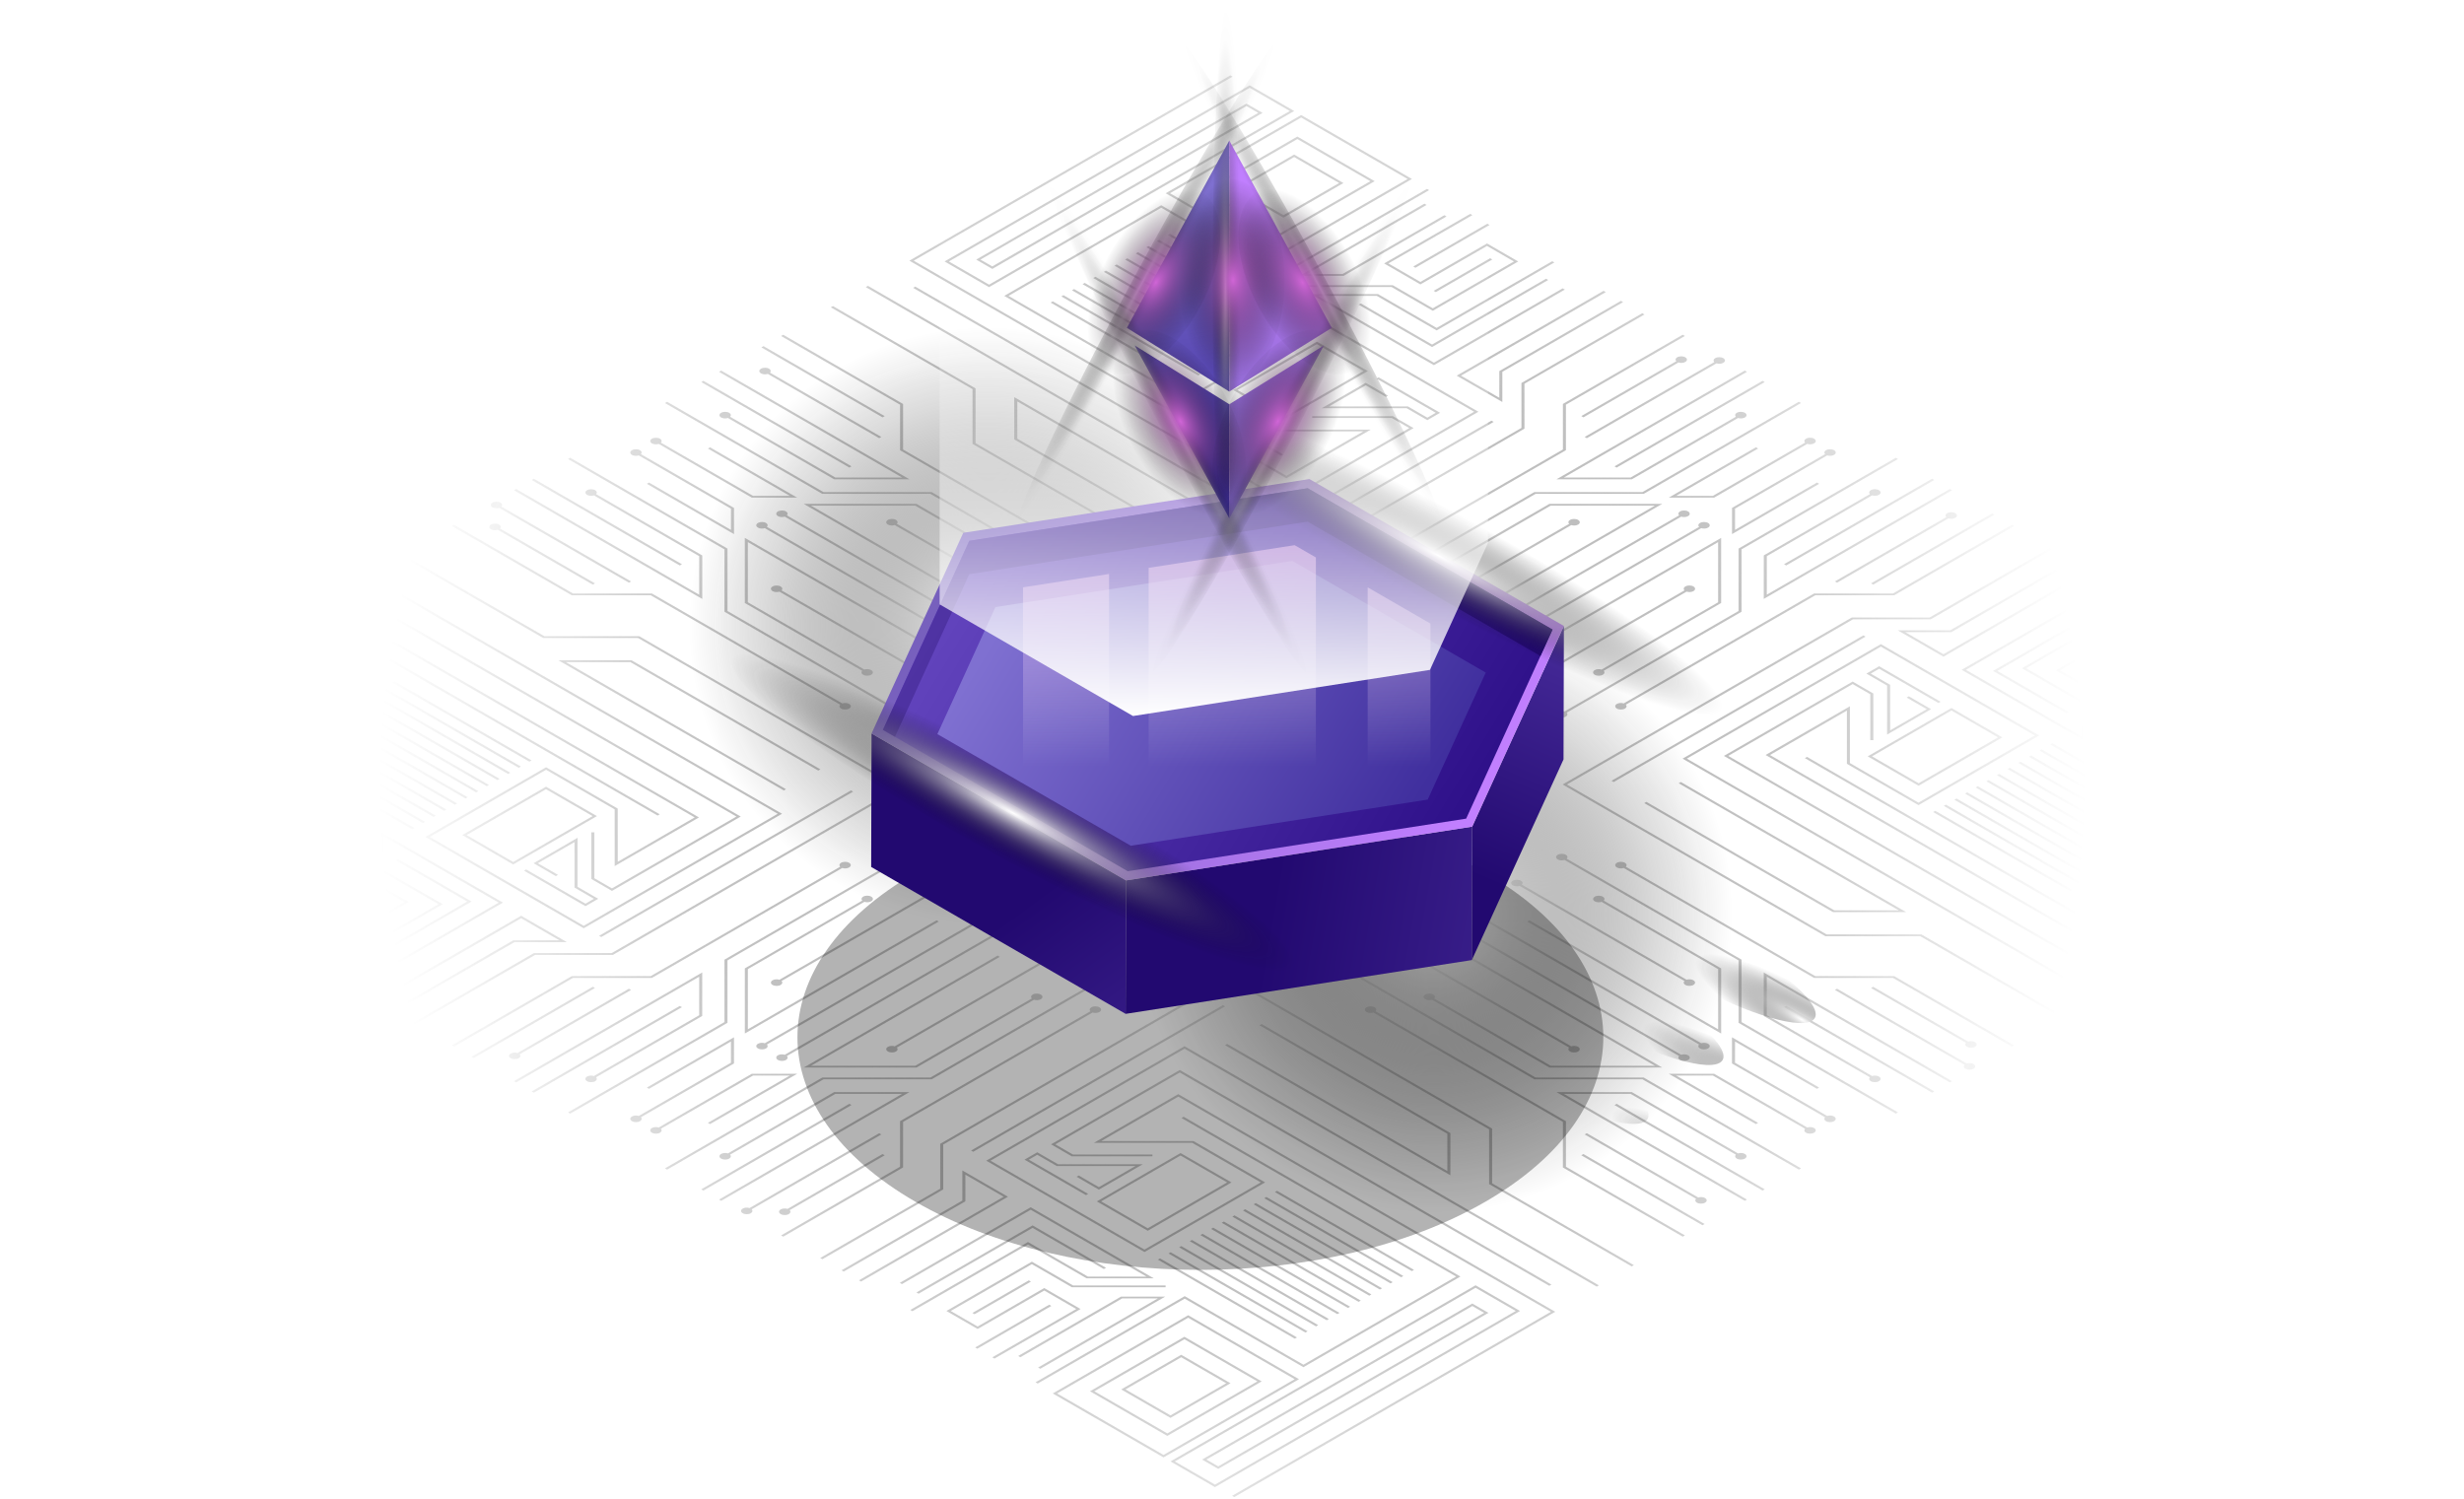 <svg width="1215" height="739" viewBox="0 0 1215 739" fill="none" xmlns="http://www.w3.org/2000/svg">
<path style="mix-blend-mode:color-dodge" d="M241.092 387.097L173.575 348.117L172.519 348.729L240.036 387.708L241.092 387.097ZM235.843 390.122L168.326 351.142L167.27 351.753L234.786 390.733L235.843 390.122ZM225.356 396.183L157.839 357.203L156.782 357.815L224.299 396.794L225.356 396.183ZM204.359 408.305L136.842 369.325L135.786 369.937L203.302 408.916L204.359 408.305ZM214.857 402.244L147.341 363.264L146.284 363.876L213.801 402.855L214.857 402.244ZM220.106 399.208L152.59 360.228L151.533 360.84L219.05 399.819L220.106 399.208ZM230.605 393.147L163.088 354.167L162.032 354.778L229.548 393.758L230.605 393.147ZM246.341 384.061L178.825 345.081L177.768 345.692L245.285 384.672L246.341 384.061ZM262.089 374.975L194.572 335.995L193.516 336.606L261.032 375.586L262.089 374.975ZM209.608 405.269L142.091 366.289L141.035 366.901L208.552 405.88L209.608 405.269ZM256.84 377.999L189.323 339.02L188.266 339.631L255.783 378.611L256.84 377.999ZM251.59 381.036L184.074 342.056L183.017 342.667L250.534 381.647L251.59 381.036ZM612.896 172.436L545.379 133.456L544.322 134.067L611.839 173.047L612.896 172.436ZM586.661 187.583L519.144 148.603L518.087 149.215L585.604 188.194L586.661 187.583ZM591.91 184.546L524.393 145.567L523.337 146.178L590.853 185.158L591.91 184.546ZM628.643 163.35L561.126 124.37L560.07 124.981L627.587 163.961L628.643 163.35ZM633.881 160.313L566.365 121.334L565.308 121.945L632.825 160.925L633.881 160.313ZM623.394 166.374L555.877 127.395L554.821 128.006L622.337 166.986L623.394 166.374ZM639.13 157.288L571.614 118.309L570.557 118.92L638.074 157.9L639.13 157.288ZM644.38 154.252L576.863 115.273L575.806 115.884L643.323 154.864L644.38 154.252ZM597.159 181.522L529.642 142.542L528.586 143.153L596.103 182.133L597.159 181.522ZM607.646 175.46L540.13 136.481L539.073 137.092L606.59 176.072L607.646 175.46ZM602.397 178.497L534.88 139.517L533.824 140.128L601.341 179.108L602.397 178.497ZM618.145 169.399L550.628 130.42L549.572 131.031L617.088 170.011L618.145 169.399ZM586.683 612.078L654.2 651.058L655.256 650.446L587.739 611.466L586.683 612.078ZM581.434 615.103L648.95 654.083L650.007 653.471L582.49 614.491L581.434 615.103ZM576.185 618.139L643.701 657.119L644.758 656.507L577.241 617.528L576.185 618.139ZM591.932 609.053L659.449 648.033L660.505 647.421L592.989 608.442L591.932 609.053ZM570.946 621.164L638.463 660.144L639.52 659.532L572.003 620.552L570.946 621.164ZM623.416 590.87L690.933 629.85L691.989 629.238L624.473 590.258L623.416 590.87ZM618.167 593.906L685.684 632.886L686.74 632.274L619.224 593.294L618.167 593.906ZM612.918 596.931L680.434 635.911L681.491 635.299L613.974 596.319L612.918 596.931ZM628.665 587.845L696.182 626.825L697.239 626.213L629.722 587.233L628.665 587.845ZM597.181 606.017L664.698 644.997L665.754 644.385L598.238 605.405L597.181 606.017ZM607.669 599.956L675.185 638.936L676.242 638.324L608.725 599.344L607.669 599.956ZM602.43 602.992L669.947 641.972L671.004 641.36L603.487 602.38L602.43 602.992ZM995.22 376.209L1062.74 415.189L1063.79 414.577L996.276 375.597L995.22 376.209ZM1000.47 373.184L1067.99 412.164L1069.04 411.552L1001.53 372.572L1000.47 373.184ZM1010.96 367.123L1078.47 406.103L1079.53 405.491L1012.01 366.511L1010.96 367.123ZM1005.71 370.148L1073.22 409.128L1074.28 408.516L1006.76 369.536L1005.71 370.148ZM989.97 379.245L1057.49 418.225L1058.54 417.613L991.027 378.633L989.97 379.245ZM958.486 397.417L1026 436.397L1027.06 435.785L959.543 396.805L958.486 397.417ZM984.721 382.27L1052.24 421.25L1053.29 420.638L985.778 381.658L984.721 382.27ZM963.735 394.392L1031.25 433.372L1032.31 432.76L964.792 393.78L963.735 394.392ZM953.237 400.453L1020.75 439.433L1021.81 438.821L954.294 399.841L953.237 400.453ZM968.985 391.356L1036.5 430.336L1037.56 429.724L970.041 390.744L968.985 391.356ZM979.472 385.295L1046.99 424.275L1048.05 423.663L980.529 384.683L979.472 385.295ZM974.223 388.331L1041.74 427.311L1042.8 426.699L975.279 387.719L974.223 388.331ZM355.618 592.16L448.458 538.556H411.302L358.954 568.783C357.876 568.427 356.497 568.516 355.585 569.039C354.484 569.673 354.484 570.707 355.585 571.341C356.686 571.975 358.465 571.975 359.566 571.341C360.478 570.819 360.623 570.018 360.011 569.395L411.925 539.423H444.843L354.562 591.548L355.618 592.16ZM384.967 596.408C383.866 597.042 383.866 598.077 384.967 598.71C386.068 599.344 387.847 599.344 388.948 598.71C389.86 598.188 390.005 597.387 389.393 596.764L436.247 569.718L435.19 569.106L388.337 596.153C387.258 595.797 385.879 595.886 384.967 596.408ZM296.476 462.087L420.688 390.377L419.632 389.766L295.419 461.475L296.476 462.087ZM293.084 433.083V410.451H291.582V433.439L301.769 439.322L365.26 402.666L181.994 296.859L180.938 297.471L363.147 402.666L301.769 438.098L293.084 433.083ZM288.702 446.862L294.996 443.225L284.787 437.331V413.165L263.101 425.687L274.089 432.037L275.145 431.426L265.214 425.687L283.286 415.255V437.687L292.872 443.225L288.702 445.639L259.464 428.757L258.408 429.368L288.713 446.862H288.702ZM370.22 598.288C371.132 597.754 371.277 596.964 370.665 596.342L434.59 559.442L433.533 558.83L369.608 595.73C368.53 595.374 367.151 595.463 366.239 595.986C365.138 596.62 365.138 597.654 366.239 598.288C367.34 598.922 369.119 598.922 370.22 598.288ZM414.994 626.436L416.051 627.047L476.027 592.416V579.26L494.911 590.158L423.546 631.362L424.603 631.974L497.024 590.158L474.526 577.169V592.049L414.983 626.424L414.994 626.436ZM269.251 387.953L227.958 411.797L253.059 426.288L294.351 402.444L269.251 387.953ZM292.238 402.444L253.059 425.064L230.071 411.797L269.24 389.176L292.227 402.444H292.238ZM508.368 632.007L507.311 631.396L479.486 647.466L480.542 648.077L508.368 632.007ZM444.754 633.22L508.245 596.564L565.33 629.516H536.415L506.9 612.479L448.858 645.987L449.915 646.598L506.9 613.702L535.792 630.384H568.945L508.245 595.341L443.698 632.608L444.754 633.22ZM545.379 625.19L509.168 604.282L451.905 637.345L452.962 637.957L509.168 605.506L544.311 625.802L545.368 625.19H545.379ZM517.376 643.384L480.865 664.47L481.921 665.082L518.432 643.996L517.376 643.384ZM512.961 674.98L574.539 639.425H552.73L502.051 668.685L503.107 669.297L553.353 640.293H570.924L511.893 674.368L512.949 674.98H512.961ZM342.562 403.089L304.605 424.998V398.752L269.284 378.366L209.797 412.709L287.834 457.761L385.634 401.298L181.349 283.358L180.293 283.97L383.521 401.298L287.834 456.537L211.921 412.709L269.284 379.59L303.104 399.119V427.099L344.675 403.1L158.784 295.781L0.53 387.152L1.586 387.764L158.795 297.004L342.562 403.1V403.089ZM584.181 639.18L510.625 681.652L511.682 682.264L584.181 640.404L642.723 674.201L720.137 629.505L583.669 550.711L582.613 551.323L718.024 629.505L642.723 672.978L584.181 639.18ZM532.823 645.52L514.918 635.177L482.066 654.15L468.798 646.487L508.812 623.388L528.552 634.788H574.761V633.92H529.175L508.812 622.165L466.685 646.487L482.077 655.373L514.929 636.4L530.721 645.52L489.306 669.341L490.362 669.953L532.834 645.52H532.823ZM345.798 586.488L346.855 587.1L419.876 544.94L418.82 544.328L345.798 586.488ZM710.117 203.564L679.812 186.07L678.755 186.682L707.993 203.564L703.822 205.966L694.236 200.428H655.378L673.45 189.996L683.382 195.734L684.438 195.123L673.45 188.773L651.764 201.295H693.613L703.822 207.189L710.106 203.564H710.117ZM649.373 168.488L608.08 192.331L633.181 206.822L674.474 182.978L649.373 168.488ZM672.36 182.978L633.192 205.599L610.204 192.331L649.373 169.711L672.36 182.978ZM616.221 42.073L465.773 128.929L487.704 141.596L638.152 54.74L616.221 42.073ZM636.039 54.74L487.715 140.373L467.898 128.929L616.221 43.296L636.039 54.74ZM686.863 205.221H647.049V206.088H686.24L694.925 211.104L633.548 246.536L451.338 141.341L450.282 141.952L633.548 247.759L697.038 211.104L686.851 205.221H686.863ZM650.963 158.011L591.476 192.354L626.797 212.739H672.26L634.304 234.647L450.537 128.551L607.746 37.791L606.69 37.18L448.424 128.551L634.315 235.871L675.886 211.871H627.431L593.611 192.342L650.986 159.224L726.899 203.052L631.212 258.291L427.984 140.963L426.927 141.574L631.212 259.514L729.012 203.052L650.974 158L650.963 158.011ZM614.619 51.081L481.365 128.018L489.317 132.611L622.571 55.674L614.619 51.081ZM620.447 55.663L489.306 131.376L483.467 128.006L614.608 52.293L620.447 55.663ZM790.356 332.736C791.268 332.214 791.413 331.413 790.801 330.79L848.698 297.36V265.253L753.089 320.458L754.146 321.07L847.208 267.344V297.015L789.745 330.19C788.666 329.834 787.287 329.923 786.375 330.445C785.274 331.079 785.274 332.113 786.375 332.747C787.476 333.381 789.255 333.381 790.356 332.747V332.736ZM835.03 291.499C836.131 290.865 836.131 289.831 835.03 289.197C833.929 288.563 832.15 288.563 831.049 289.197C830.137 289.72 829.992 290.52 830.604 291.143L749.364 338.041C748.285 337.685 746.906 337.774 745.994 338.297C744.893 338.931 744.893 339.965 745.994 340.599C747.095 341.233 748.874 341.233 749.975 340.599C750.887 340.076 751.032 339.276 750.42 338.653L831.66 291.755C832.739 292.111 834.118 292.022 835.03 291.499ZM751.71 189.229L810.875 155.075L809.818 154.464L750.22 188.873V211.015L609.125 292.478L481.043 218.533V191.531L410.735 150.938L409.678 151.55L479.553 191.886V218.889L609.125 293.701L751.71 211.382V189.24V189.229ZM612.284 279.766L736.496 208.057L735.44 207.445L611.227 279.154L612.284 279.766ZM593.233 270.435L594.29 269.824L501.639 216.331V197.948L610.204 260.627L611.261 260.015L500.138 195.857V216.687L593.233 270.435ZM702.365 100.448L640.787 136.003H662.596L713.275 106.743L712.219 106.131L661.973 135.135H644.402L703.433 101.06L702.377 100.448H702.365ZM765.4 128.818L708.415 161.715L679.523 145.033H646.37L707.07 180.076L771.617 142.809L770.561 142.197L707.07 178.852L649.985 145.9H678.9L708.415 162.938L766.457 129.43L765.4 128.818ZM631.145 136.236L704.701 93.764L703.644 93.153L631.145 135.013L572.604 101.215L495.189 145.912L631.657 224.705L632.714 224.093L497.302 145.912L572.604 102.439L631.145 136.236ZM842.248 257.891C841.147 257.257 839.367 257.257 838.266 257.891C837.354 258.413 837.21 259.214 837.821 259.837L721.961 326.731L723.018 327.342L838.878 260.449C839.957 260.804 841.336 260.715 842.248 260.193C843.349 259.559 843.349 258.525 842.248 257.891ZM669.936 150.227L706.147 171.134L763.41 138.071L762.353 137.459L706.147 169.911L670.993 149.615L669.936 150.227ZM791.78 144.043L790.723 143.431L718.302 185.247L740.8 198.237V183.357L800.343 148.981L799.287 148.369L739.31 183.001V196.157L720.426 185.258L791.791 144.054L791.78 144.043ZM706.958 143.42L708.015 144.032L735.84 127.962L734.784 127.35L706.958 143.42ZM638.152 76.226L608.558 93.308L632.858 107.343L662.452 90.261L638.152 76.226ZM660.338 90.25L632.869 106.109L610.682 93.297L638.152 77.438L660.338 90.25ZM682.503 129.908L700.408 140.251L733.26 121.278L746.528 128.941L706.514 152.039L686.774 140.64H640.565V141.508H686.151L706.514 153.263L748.641 128.941L733.249 120.055L700.397 139.027L684.616 129.908L726.031 106.087L724.975 105.475L682.503 129.908ZM639.72 67.34L593.167 94.22L631.29 116.229L677.843 89.349L639.72 67.34ZM675.73 89.349L631.301 115.006L595.302 94.22L639.731 68.564L675.73 89.349ZM697.95 132.032L734.461 110.947L733.405 110.335L696.894 131.421L697.95 132.032ZM641.599 56.731L574.794 95.299L629.422 126.839L696.227 88.27L641.599 56.731ZM694.102 88.27L629.422 125.615L576.919 95.299L641.599 57.954L694.102 88.27ZM828.413 252.208C827.501 252.73 827.356 253.531 827.968 254.154L712.108 321.048L713.164 321.66L829.025 254.766C830.103 255.122 831.482 255.033 832.394 254.51C833.495 253.876 833.495 252.842 832.394 252.208C831.293 251.574 829.514 251.574 828.413 252.208ZM466.018 340.61C467.119 341.244 468.898 341.244 469.999 340.61C471.1 339.976 471.1 338.942 469.999 338.308C469.088 337.785 467.697 337.696 466.63 338.052L385.389 291.154C386.001 290.531 385.857 289.731 384.945 289.208C383.844 288.574 382.064 288.574 380.963 289.208C379.862 289.842 379.862 290.876 380.963 291.51C381.875 292.033 383.265 292.122 384.333 291.766L465.573 338.664C464.962 339.287 465.106 340.087 466.018 340.61ZM494.032 326.731L378.172 259.837C378.783 259.214 378.639 258.413 377.727 257.891C376.626 257.257 374.847 257.257 373.746 257.891C372.645 258.525 372.645 259.559 373.746 260.193C374.658 260.715 376.048 260.804 377.115 260.449L492.976 327.342L494.032 326.731ZM819.661 526.434L724.052 471.228L722.995 471.84L816.057 525.566H764.677L707.214 492.392C707.826 491.769 707.681 490.968 706.769 490.446C705.668 489.812 703.889 489.812 702.788 490.446C701.687 491.08 701.687 492.114 702.788 492.748C703.7 493.271 705.09 493.36 706.158 493.004L764.055 526.434H819.672H819.661ZM316.038 223.971C316.649 223.348 316.505 222.548 315.593 222.025C314.492 221.391 312.713 221.391 311.612 222.025C310.511 222.659 310.511 223.693 311.612 224.327C312.523 224.85 313.914 224.939 314.981 224.583L360.445 250.829V261.305L320.03 237.973L318.974 238.584L361.946 263.396V250.473L316.049 223.971H316.038ZM721.95 448.174L837.81 515.068C837.199 515.691 837.343 516.492 838.255 517.014C839.356 517.648 841.136 517.648 842.237 517.014C843.338 516.38 843.338 515.346 842.237 514.712C841.325 514.178 839.935 514.101 838.867 514.456L723.006 447.562L721.95 448.174ZM293.929 243.678C294.541 243.055 294.396 242.254 293.484 241.732C292.383 241.098 290.604 241.098 289.503 241.732C288.402 242.366 288.402 243.4 289.503 244.034C290.415 244.556 291.805 244.645 292.872 244.289L344.786 274.261V293.267L254.504 241.142L253.448 241.754L346.287 295.358V273.905L293.94 243.678H293.929ZM324.835 218.9L370.732 245.402H393.108L350.135 220.59L349.079 221.202L389.493 244.534H371.355L325.891 218.288C326.503 217.665 326.358 216.865 325.446 216.342C324.345 215.708 322.566 215.708 321.465 216.342C320.364 216.976 320.364 218.01 321.465 218.644C322.377 219.167 323.767 219.256 324.835 218.9ZM245.463 261.249L292.316 288.296L293.373 287.684L246.519 260.638C247.131 260.015 246.986 259.214 246.074 258.691C244.973 258.058 243.194 258.058 242.093 258.691C240.992 259.325 240.992 260.36 242.093 260.994C243.005 261.516 244.395 261.605 245.463 261.249ZM263.246 236.082L262.189 236.694L335.211 278.854L336.267 278.242L263.246 236.082ZM367.273 265.253V297.36L425.17 330.79C424.558 331.413 424.703 332.214 425.615 332.736C426.716 333.37 428.495 333.37 429.596 332.736C430.697 332.102 430.697 331.068 429.596 330.434C428.684 329.911 427.294 329.823 426.226 330.178L368.763 297.004V267.333L461.825 321.059L462.882 320.447L367.273 265.242V265.253ZM693.102 467.125C692 466.491 690.221 466.491 689.12 467.125C688.019 467.759 688.019 468.793 689.12 469.427C690.032 469.949 691.422 470.038 692.49 469.683L773.73 516.581C773.118 517.203 773.263 518.004 774.175 518.527C775.276 519.161 777.055 519.161 778.156 518.527C779.257 517.893 779.257 516.859 778.156 516.225C777.244 515.702 775.854 515.613 774.787 515.969L693.546 469.071C694.158 468.448 694.013 467.647 693.102 467.125ZM522.881 307.78C523.982 308.414 525.761 308.414 526.862 307.78C527.963 307.146 527.963 306.112 526.862 305.478C525.95 304.956 524.56 304.867 523.492 305.222L442.252 258.324C442.864 257.702 442.719 256.901 441.807 256.378C440.706 255.744 438.927 255.744 437.826 256.378C436.725 257.012 436.725 258.046 437.826 258.68C438.738 259.203 440.128 259.292 441.196 258.936L522.436 305.834C521.824 306.457 521.969 307.258 522.881 307.78ZM376.493 170.701L375.436 171.312L435.19 205.81L436.247 205.199L376.493 170.701ZM378.617 184.38L433.533 216.086L434.59 215.475L379.673 183.768C380.285 183.145 380.14 182.344 379.228 181.822C378.127 181.188 376.348 181.188 375.247 181.822C374.146 182.456 374.146 183.49 375.247 184.124C376.159 184.647 377.549 184.736 378.617 184.38ZM689.131 305.489C688.03 306.123 688.03 307.158 689.131 307.791C690.232 308.425 692.012 308.425 693.113 307.791C694.025 307.269 694.169 306.468 693.557 305.845L774.798 258.947C775.876 259.303 777.255 259.214 778.167 258.691C779.268 258.058 779.268 257.023 778.167 256.389C777.066 255.755 775.287 255.755 774.186 256.389C773.274 256.923 773.13 257.713 773.741 258.336L692.501 305.234C691.422 304.878 690.043 304.967 689.131 305.489ZM706.135 281.901C705.057 281.545 703.678 281.634 702.766 282.157C701.665 282.791 701.665 283.825 702.766 284.459C703.867 285.093 705.646 285.093 706.747 284.459C707.659 283.937 707.804 283.136 707.192 282.513L764.655 249.339H816.035L722.973 303.065L724.029 303.677L819.649 248.471H764.032L706.135 281.901ZM346.866 187.805L345.809 188.417L418.831 230.577L419.887 229.965L346.866 187.805ZM358.954 206.122L411.302 236.349H448.458L355.618 182.745L354.562 183.357L444.843 235.482H411.925L360.011 205.51C360.623 204.887 360.478 204.086 359.566 203.564C358.465 202.93 356.686 202.93 355.585 203.564C354.484 204.198 354.484 205.232 355.585 205.866C356.497 206.388 357.887 206.477 358.954 206.122ZM749.964 434.295C748.863 433.661 747.084 433.661 745.983 434.295C744.882 434.929 744.882 435.963 745.983 436.597C746.895 437.12 748.285 437.209 749.352 436.853L830.593 483.751C829.981 484.374 830.126 485.174 831.038 485.697C832.139 486.331 833.918 486.331 835.019 485.697C836.12 485.063 836.12 484.029 835.019 483.395C834.107 482.872 832.717 482.783 831.649 483.139L750.409 436.241C751.021 435.618 750.876 434.818 749.964 434.295ZM278.993 326.497H310.833L403.484 379.99L404.54 379.379L311.456 325.63H275.39L386.513 389.788L387.569 389.176L279.004 326.497H278.993ZM848.709 509.663V477.556L790.812 444.126C791.424 443.503 791.279 442.703 790.367 442.18C789.266 441.546 787.487 441.546 786.386 442.18C785.285 442.814 785.285 443.848 786.386 444.482C787.298 445.005 788.688 445.094 789.756 444.738L847.219 477.912V507.584L754.157 453.857L753.1 454.469L848.709 509.674V509.663ZM544.567 293.056C543.955 293.679 544.1 294.479 545.012 295.002C546.113 295.636 547.892 295.636 548.993 295.002C550.094 294.368 550.094 293.334 548.993 292.7C548.081 292.177 546.691 292.088 545.623 292.444L459.401 242.666H406.086L328.961 198.137L327.904 198.748L405.474 243.533H458.789L544.567 293.056ZM396.322 248.471L491.93 303.677L492.987 303.065L399.925 249.339H451.305L508.768 282.513C508.156 283.136 508.301 283.937 509.213 284.459C510.314 285.093 512.093 285.093 513.194 284.459C514.295 283.825 514.295 282.791 513.194 282.157C512.282 281.634 510.892 281.545 509.824 281.901L451.928 248.471H396.31H396.322ZM1057.48 460.63L1190.73 383.694L1182.78 379.1L1049.52 456.037L1057.48 460.63ZM1051.65 456.037L1182.79 380.324L1188.63 383.694L1057.49 459.407L1051.65 456.037ZM962.234 311.717L1022.21 277.086L1021.15 276.474L961.611 310.85H935.832L958.331 323.839L1030.75 282.024L1029.7 281.412L958.331 322.616L939.447 311.717H962.223H962.234ZM801.711 427.422C802.323 426.799 802.178 425.999 801.266 425.476C800.165 424.842 798.386 424.842 797.285 425.476C796.184 426.11 796.184 427.144 797.285 427.778C798.197 428.301 799.587 428.39 800.654 428.034L894.528 482.238H933.441L992.094 516.102L993.151 515.491L934.053 481.371H895.14L801.7 427.422H801.711ZM772.629 386.863L913.724 305.4H952.069L1011.67 270.991L1010.61 270.38L951.447 304.533H913.101L770.516 386.852L900.089 461.664H946.854L1016.73 502.001L1017.78 501.389L947.476 460.797H900.712L772.629 386.852V386.863ZM919.907 313.941L918.85 313.33L794.638 385.039L795.694 385.651L919.907 313.941ZM1027.99 365.355V346.215L999.101 329.533L1056.09 296.637L1055.03 296.025L996.988 329.533L1026.49 346.571V363.264L969.407 330.312L1032.9 293.656L1031.84 293.045L967.294 330.312L1027.99 365.355ZM889.991 373.862L1026.46 452.656L1103.87 407.96L1045.33 374.163L1117.83 332.303L1116.77 331.691L1043.22 374.163L1101.76 407.96L1026.46 451.433L891.047 373.251L889.991 373.862ZM1051.57 336.195L1088.08 315.109L1087.03 314.497L1050.51 335.583L1051.57 336.195ZM869.128 587.1L870.184 586.488L797.162 544.328L796.106 544.94L869.128 587.1ZM1095.44 319.369L1054.2 343.279L1038.4 334.16L1071.26 315.187L1055.86 306.301L1013.74 330.623L1034.1 342.378V368.691H1035.6V342.011L1015.86 330.612L1055.87 307.513L1069.14 315.176L1036.29 334.149L1054.2 344.491L1096.51 319.969L1095.45 319.357L1095.44 319.369ZM1020.05 351.142L984.91 330.846L1041.12 298.394L1040.06 297.782L982.797 330.846L1019.01 351.753L1020.06 351.142H1020.05ZM1095.38 327.354L1094.32 326.742L1043.64 356.002V368.591L1105.22 333.037L1104.16 332.425L1045.13 366.5V356.358L1095.38 327.354ZM443.82 199.56V222.025L537.694 276.23C537.082 276.852 537.227 277.653 538.139 278.176C539.24 278.81 541.019 278.81 542.12 278.176C543.221 277.542 543.221 276.508 542.12 275.874C541.208 275.351 539.818 275.262 538.751 275.618L445.31 221.669V199.204L386.212 165.084L385.156 165.696L443.809 199.56H443.82ZM891.148 556.016L845.25 529.514H822.875L865.847 554.326L866.903 553.714L826.489 530.382H844.628L890.091 556.628C889.479 557.251 889.624 558.051 890.536 558.574C891.637 559.208 893.416 559.208 894.517 558.574C895.618 557.94 895.618 556.906 894.517 556.272C893.605 555.749 892.215 555.66 891.148 556.016ZM386.969 254.766L502.829 321.66L503.886 321.048L388.025 254.154C388.637 253.531 388.492 252.73 387.58 252.208C386.479 251.574 384.7 251.574 383.599 252.208C382.498 252.842 382.498 253.876 383.599 254.51C384.511 255.033 385.901 255.122 386.969 254.766ZM829.025 520.139L713.164 453.245L712.108 453.857L827.968 520.751C827.356 521.374 827.501 522.174 828.413 522.697C829.514 523.331 831.293 523.331 832.394 522.697C833.495 522.063 833.495 521.029 832.394 520.395C831.482 519.861 830.092 519.783 829.025 520.139ZM857.028 568.783L804.68 538.556H767.524L860.364 592.16L861.421 591.548L771.139 539.423H804.058L855.971 569.395C855.36 570.018 855.504 570.819 856.416 571.341C857.517 571.975 859.296 571.975 860.397 571.341C861.498 570.707 861.498 569.673 860.397 569.039C859.486 568.505 858.095 568.427 857.028 568.783ZM671.426 481.849C672.038 481.226 671.893 480.426 670.981 479.903C669.88 479.269 668.101 479.269 667 479.903C665.899 480.537 665.899 481.571 667 482.205C667.912 482.728 669.302 482.817 670.37 482.461L756.592 532.239H809.907L887.033 576.768L888.089 576.157L810.519 531.372H757.204L671.426 481.849ZM899.944 550.934C899.333 551.557 899.477 552.357 900.389 552.88C901.49 553.514 903.27 553.514 904.371 552.88C905.472 552.246 905.472 551.212 904.371 550.578C903.459 550.055 902.069 549.966 901.001 550.322L855.537 524.076V513.6L895.952 536.932L897.008 536.321L854.036 511.509V524.432L899.933 550.934H899.944ZM969.797 524.477L905.872 487.577L904.815 488.188L968.74 525.088C968.128 525.711 968.273 526.512 969.185 527.034C970.286 527.668 972.065 527.668 973.166 527.034C974.267 526.401 974.267 525.366 973.166 524.732C972.254 524.199 970.864 524.121 969.797 524.477ZM768.125 421.517C767.024 422.151 767.024 423.185 768.125 423.819C769.037 424.341 770.427 424.43 771.495 424.075L857.272 473.597V504.381L934.843 549.166L935.899 548.554L858.774 504.025V473.241L772.551 423.463C773.163 422.84 773.018 422.039 772.106 421.517C771.005 420.883 769.226 420.883 768.125 421.517ZM922.064 531.238C921.453 531.861 921.597 532.662 922.509 533.184C923.61 533.818 925.39 533.818 926.491 533.184C927.592 532.551 927.592 531.516 926.491 530.882C925.579 530.36 924.189 530.271 923.121 530.627L871.207 500.655V481.649L961.489 533.774L962.546 533.162L869.706 479.558V501.011L922.053 531.238H922.064ZM970.519 513.656L923.666 486.609L922.609 487.221L969.463 514.267C968.851 514.89 968.996 515.691 969.908 516.214C971.009 516.847 972.788 516.847 973.889 516.214C974.99 515.58 974.99 514.545 973.889 513.911C972.977 513.389 971.587 513.3 970.519 513.656ZM952.737 538.823L953.793 538.211L880.771 496.051L879.715 496.663L952.737 538.823ZM1029.73 329.767L1030.79 330.379L1058.61 314.308L1057.55 313.697L1029.73 329.767ZM865.858 220.579L822.886 245.39H845.262L891.159 218.889C892.237 219.245 893.616 219.156 894.528 218.633C895.629 217.999 895.629 216.965 894.528 216.331C893.427 215.697 891.648 215.697 890.547 216.331C889.635 216.865 889.49 217.654 890.102 218.277L844.639 244.523H826.5L866.914 221.191L865.858 220.579ZM936.333 448.919H904.493L811.842 395.426L810.786 396.038L903.87 449.787H939.936L828.813 385.629L827.757 386.24L936.322 448.919H936.333ZM880.771 278.843L953.793 236.683L952.737 236.071L879.715 278.231L880.771 278.843ZM857.272 301.308L771.495 350.83C770.416 350.475 769.037 350.564 768.125 351.086C767.024 351.72 767.024 352.754 768.125 353.388C769.226 354.022 771.005 354.022 772.106 353.388C773.018 352.854 773.163 352.065 772.551 351.442L858.774 301.664V270.88L935.899 226.351L934.843 225.739L857.272 270.524V301.308ZM756.581 242.666L670.359 292.444C669.28 292.088 667.901 292.177 666.989 292.7C665.888 293.334 665.888 294.368 666.989 295.002C668.09 295.636 669.869 295.636 670.97 295.002C671.882 294.468 672.027 293.679 671.415 293.056L757.193 243.533H810.508L888.078 198.748L887.022 198.137L809.896 242.666H756.581ZM831.015 178.497C832.116 177.863 832.116 176.828 831.015 176.194C829.914 175.561 828.135 175.561 827.034 176.194C826.122 176.717 825.977 177.518 826.589 178.141L779.736 205.187L780.792 205.799L827.646 178.752C828.724 179.108 830.103 179.019 831.015 178.497ZM770.672 199.193V221.658L677.232 275.607C676.153 275.251 674.774 275.34 673.862 275.863C672.761 276.496 672.761 277.531 673.862 278.165C674.963 278.799 676.742 278.799 677.843 278.165C678.755 277.642 678.9 276.841 678.288 276.218L772.162 222.014V199.549L830.815 165.685L829.759 165.073L770.661 199.193H770.672ZM871.207 274.25L923.121 244.278C924.2 244.634 925.579 244.545 926.491 244.023C927.592 243.389 927.592 242.354 926.491 241.72C925.39 241.087 923.61 241.087 922.509 241.72C921.597 242.243 921.453 243.044 922.064 243.667L869.717 273.894V295.347L962.557 241.743L961.5 241.131L871.218 293.256V274.25H871.207ZM782.46 216.086L846.385 179.175C847.464 179.531 848.843 179.442 849.754 178.919C850.855 178.285 850.855 177.251 849.754 176.617C848.654 175.983 846.874 175.983 845.773 176.617C844.861 177.14 844.717 177.941 845.328 178.563L781.404 215.475L782.46 216.086ZM804.68 236.349L857.028 206.122C858.107 206.477 859.486 206.388 860.397 205.866C861.498 205.232 861.498 204.198 860.397 203.564C859.296 202.93 857.517 202.93 856.416 203.564C855.504 204.086 855.36 204.887 855.971 205.51L804.058 235.482H771.139L861.421 183.357L860.364 182.745L767.524 236.349H804.68ZM797.162 230.577L870.184 188.417L869.128 187.805L796.106 229.965L797.162 230.577ZM897.02 238.573L895.963 237.962L855.549 261.294V250.818L901.012 224.572C902.091 224.928 903.47 224.839 904.382 224.316C905.483 223.682 905.483 222.648 904.382 222.014C903.281 221.38 901.501 221.38 900.4 222.014C899.488 222.536 899.344 223.337 899.956 223.96L854.058 250.462V263.385L897.031 238.573H897.02ZM872.753 372.328L910.71 350.408V376.654L946.019 397.039L1005.51 362.697L927.469 317.645L829.67 374.107L1033.95 492.047L1035.01 491.436L831.783 374.107L927.469 318.868L1003.38 362.697L946.008 395.816L912.189 376.287V348.306L870.618 372.305L1056.51 479.625L1214.77 388.253L1213.72 387.642L1056.51 478.402L872.742 372.305L872.753 372.328ZM946.075 387.475L987.368 363.631L962.268 349.14L920.975 372.984L946.075 387.475ZM923.088 372.973L962.256 350.352L985.244 363.62L946.075 386.24L923.088 372.973ZM926.613 328.555L920.33 332.18L930.539 338.074V362.241L952.225 349.718L941.237 343.368L940.181 343.98L950.112 349.718L932.04 360.15V337.719L922.454 332.18L926.624 329.778L955.873 346.66L956.929 346.048L926.624 328.555H926.613ZM922.242 342.345V364.977H923.744V341.989L913.557 336.106L850.066 372.761L1033.33 478.568L1034.39 477.957L852.179 372.761L913.557 337.329L922.242 342.345ZM1055.87 469.627L1206.32 382.77L1184.39 370.103L1033.94 456.96L1055.87 469.627ZM1036.06 456.971L1184.38 371.338L1204.2 382.782L1055.87 468.415L1036.06 456.971ZM964.158 255.366C965.259 254.732 965.259 253.698 964.158 253.064C963.057 252.43 961.278 252.43 960.177 253.064C959.265 253.587 959.12 254.388 959.732 255.01L904.815 286.717L905.872 287.328L960.788 255.622C961.867 255.978 963.246 255.889 964.158 255.366ZM923.666 288.296L983.42 253.798L982.363 253.186L922.609 287.684L923.666 288.296ZM894.528 292.667L800.654 346.871C799.576 346.515 798.197 346.604 797.285 347.127C796.184 347.761 796.184 348.795 797.285 349.429C798.386 350.063 800.165 350.063 801.266 349.429C802.178 348.895 802.323 348.106 801.711 347.483L895.151 293.534H934.064L993.162 259.414L992.106 258.803L933.453 292.667H894.539H894.528ZM1117.59 387.197L1147.18 370.115L1122.88 356.08L1093.29 373.162L1117.59 387.197ZM1095.4 373.162L1122.87 357.303L1145.06 370.115L1117.59 385.973L1095.4 373.162ZM1114.14 406.692L1180.94 368.124L1126.32 336.584L1059.51 375.152L1114.14 406.692ZM1061.64 375.152L1126.32 337.808L1178.82 368.124L1114.14 405.469L1061.64 375.152ZM1116.02 396.083L1162.57 369.203L1124.45 347.194L1077.89 374.074L1116.02 396.083ZM1080.01 374.063L1124.44 348.406L1160.44 369.192L1116.01 394.848L1080.01 374.063ZM622.093 504.981L621.036 505.593L713.687 559.086V577.469L605.122 514.79L604.065 515.402L715.188 579.56V558.73L622.093 504.981ZM414.727 425.476C413.815 425.999 413.671 426.799 414.282 427.422L320.842 481.371H281.929L222.831 515.491L223.888 516.102L282.541 482.238H321.454L415.328 428.034C416.406 428.39 417.785 428.301 418.697 427.778C419.798 427.144 419.798 426.11 418.697 425.476C417.596 424.842 415.817 424.842 414.716 425.476H414.727ZM161.131 432.149L176.912 441.257L144.06 460.229L159.451 469.115L201.579 444.793L181.216 433.038V406.725H179.714V433.405L199.454 444.804L159.44 467.903L146.173 460.241L179.025 441.268L161.12 430.925L118.804 455.447L119.86 456.059L161.109 432.149H161.131ZM254.493 533.774L344.775 481.649V500.655L292.861 530.627C291.782 530.271 290.403 530.36 289.491 530.882C288.39 531.516 288.39 532.551 289.491 533.184C290.592 533.818 292.372 533.818 293.473 533.184C294.385 532.651 294.529 531.861 293.918 531.238L346.265 501.011V479.558L253.425 533.162L254.482 533.774H254.493ZM119.949 448.074L121.006 448.686L171.685 419.426V406.837L110.107 442.391L111.163 443.003L170.195 408.927V419.07L119.949 448.074ZM263.246 538.834L336.267 496.674L335.211 496.062L262.189 538.222L263.246 538.834ZM251.824 519.539C250.723 520.173 250.723 521.207 251.824 521.841C252.925 522.475 254.704 522.475 255.805 521.841C256.717 521.318 256.862 520.517 256.25 519.895L311.167 488.188L310.11 487.577L255.194 519.283C254.115 518.927 252.736 519.016 251.824 519.539ZM185.586 445.65L184.53 445.038L156.705 461.108L157.761 461.72L185.586 445.65ZM187.332 410.062V429.201L216.225 445.883L159.24 478.78L160.297 479.391L218.338 445.883L188.823 428.846V412.153L245.908 445.105L182.417 481.76L183.473 482.372L248.021 445.105L187.321 410.062H187.332ZM113.554 367.468L188.856 323.995L324.267 402.177L325.324 401.565L188.856 322.772L111.441 367.468L169.983 401.265L97.484 443.125L98.541 443.737L172.096 401.265L113.554 367.468ZM279.482 464.578L256.984 451.588L184.563 493.404L185.62 494.016L256.984 452.812L275.868 463.71H253.092L193.115 498.342L194.172 498.953L253.715 464.578H279.494H279.482ZM163.755 439.222L127.245 460.307L128.301 460.919L164.812 439.833L163.755 439.222ZM195.273 424.275L230.427 444.571L174.22 477.022L175.277 477.634L232.54 444.571L196.329 423.663L195.273 424.275ZM509.847 493.004C510.925 493.36 512.304 493.271 513.216 492.748C514.317 492.114 514.317 491.08 513.216 490.446C512.115 489.812 510.336 489.812 509.235 490.446C508.323 490.968 508.178 491.769 508.79 492.392L451.327 525.566H399.947L493.009 471.84L491.953 471.228L396.333 526.434H451.95L509.847 493.004ZM325.435 558.574C326.347 558.051 326.492 557.251 325.88 556.628L371.343 530.382H389.482L349.068 553.714L350.124 554.326L393.096 529.514H370.721L324.824 556.016C323.745 555.66 322.366 555.749 321.454 556.272C320.353 556.906 320.353 557.94 321.454 558.574C322.555 559.208 324.334 559.208 325.435 558.574ZM233.619 521.719L293.373 487.221L292.316 486.609L232.562 521.107L233.619 521.719ZM548.993 482.205C550.094 481.571 550.094 480.537 548.993 479.903C547.892 479.269 546.113 479.269 545.012 479.903C544.1 480.426 543.955 481.226 544.567 481.849L458.789 531.372H405.474L327.904 576.157L328.961 576.768L406.086 532.239H459.401L545.623 482.461C546.702 482.817 548.081 482.728 548.993 482.205ZM314.981 550.322C313.902 549.966 312.523 550.055 311.612 550.578C310.511 551.212 310.511 552.246 311.612 552.88C312.713 553.514 314.492 553.514 315.593 552.88C316.505 552.357 316.649 551.557 316.038 550.934L361.935 524.432V511.509L318.963 536.321L320.019 536.932L360.434 513.6V524.076L314.97 550.322H314.981ZM522.881 467.125C521.969 467.658 521.824 468.448 522.436 469.071L441.196 515.969C440.117 515.613 438.738 515.702 437.826 516.225C436.725 516.859 436.725 517.893 437.826 518.527C438.927 519.161 440.706 519.161 441.807 518.527C442.719 518.004 442.864 517.203 442.252 516.581L523.492 469.683C524.571 470.038 525.95 469.949 526.862 469.427C527.963 468.793 527.963 467.759 526.862 467.125C525.761 466.491 523.982 466.491 522.881 467.125ZM380.963 483.406C379.862 484.04 379.862 485.074 380.963 485.708C382.064 486.342 383.844 486.342 384.945 485.708C385.857 485.185 386.001 484.385 385.389 483.762L466.63 436.864C467.708 437.22 469.088 437.131 469.999 436.608C471.1 435.974 471.1 434.94 469.999 434.306C468.898 433.672 467.119 433.672 466.018 434.306C465.106 434.829 464.962 435.629 465.573 436.252L384.333 483.15C383.254 482.794 381.875 482.883 380.963 483.406ZM443.887 421.517C442.975 422.039 442.83 422.84 443.442 423.463L357.22 473.241V504.025L280.094 548.554L281.151 549.166L358.721 504.381V473.597L444.499 424.075C445.577 424.43 446.956 424.341 447.868 423.819C448.969 423.185 448.969 422.151 447.868 421.517C446.767 420.883 444.988 420.883 443.887 421.517ZM425.626 442.169C424.714 442.691 424.569 443.492 425.181 444.115L367.284 477.545V509.652L462.893 454.447L461.836 453.835L368.774 507.561V477.89L426.238 444.715C427.316 445.071 428.695 444.982 429.607 444.46C430.708 443.826 430.708 442.792 429.607 442.158C428.506 441.524 426.727 441.524 425.626 442.158V442.169ZM502.829 453.245L386.969 520.139C385.89 519.783 384.511 519.872 383.599 520.395C382.498 521.029 382.498 522.063 383.599 522.697C384.7 523.331 386.479 523.331 387.58 522.697C388.492 522.163 388.637 521.374 388.025 520.751L503.886 453.857L502.829 453.245ZM492.976 447.562L377.115 514.456C376.037 514.101 374.658 514.19 373.746 514.712C372.645 515.346 372.645 516.38 373.746 517.014C374.847 517.648 376.626 517.648 377.727 517.014C378.639 516.492 378.783 515.691 378.172 515.068L494.032 448.174L492.976 447.562ZM415.339 346.871L321.465 292.667H282.552L223.899 258.803L222.842 259.414L281.94 293.534H320.853L414.293 347.483C413.682 348.106 413.826 348.906 414.738 349.429C415.839 350.063 417.619 350.063 418.72 349.429C419.821 348.795 419.821 347.761 418.72 347.127C417.808 346.604 416.418 346.515 415.35 346.871H415.339ZM198.598 273.405L197.542 274.016L267.85 314.609H314.614L442.697 388.553L301.602 470.016H263.257L203.658 504.425L204.715 505.037L263.879 470.884H302.225L444.81 388.565L315.237 313.752H268.472L198.598 273.416V273.405ZM463.616 586.199L404.451 620.352L405.508 620.964L465.106 586.555V564.413L606.201 482.95L734.283 556.895V583.897L804.591 624.489L805.648 623.878L735.773 583.541V556.539L606.201 481.727L463.616 564.046V586.188V586.199ZM445.31 553.247L538.751 499.298C539.829 499.654 541.208 499.565 542.12 499.042C543.221 498.409 543.221 497.374 542.12 496.74C541.019 496.106 539.24 496.106 538.139 496.74C537.227 497.263 537.082 498.064 537.694 498.687L443.809 552.891V575.356L385.156 609.22L386.212 609.832L445.31 575.712V553.247ZM564.352 617.416L623.839 583.074L588.518 562.689H543.054L581.011 540.78L764.778 646.876L607.568 737.636L608.625 738.248L766.891 646.876L581 539.557L539.429 563.556H587.884L621.703 583.085L564.34 616.204L488.427 572.375L584.114 517.137L787.342 634.465L788.399 633.853L584.114 515.913L486.314 572.375L564.352 617.427V617.416ZM603.042 495.662L478.83 567.371L479.886 567.983L604.099 496.273L603.042 495.662ZM673.862 496.74C672.761 497.374 672.761 498.409 673.862 499.042C674.774 499.576 676.164 499.654 677.232 499.298L770.672 553.247V575.712L829.77 609.832L830.826 609.22L772.173 575.356V552.891L678.288 498.687C678.9 498.064 678.755 497.263 677.843 496.74C676.742 496.106 674.963 496.106 673.862 496.74ZM839.49 604.204L840.546 603.593L780.792 569.095L779.736 569.706L839.49 604.204ZM242.816 247.871C241.715 248.504 241.715 249.539 242.816 250.173C243.728 250.695 245.118 250.784 246.186 250.428L310.11 287.328L311.167 286.717L247.242 249.817C247.854 249.194 247.709 248.393 246.797 247.871C245.696 247.237 243.917 247.237 242.816 247.871ZM447.868 353.388C448.969 352.754 448.969 351.72 447.868 351.086C446.956 350.564 445.566 350.475 444.499 350.83L358.721 301.308V270.524L281.151 225.739L280.094 226.351L357.22 270.88V301.664L443.442 351.442C442.83 352.065 442.975 352.866 443.887 353.388C444.988 354.022 446.767 354.022 447.868 353.388ZM565.953 606.94L607.246 583.096L582.145 568.605L540.852 592.449L565.953 606.94ZM542.966 592.438L582.134 569.818L605.122 583.085L565.953 605.706L542.966 592.438ZM837.377 590.525L782.46 558.819L781.404 559.43L836.32 591.137C835.708 591.76 835.853 592.56 836.765 593.083C837.866 593.717 839.645 593.717 840.746 593.083C841.847 592.449 841.847 591.415 840.746 590.781C839.834 590.258 838.444 590.169 837.377 590.525ZM99.308 379.345L52.755 406.225L90.878 428.234L137.432 401.354L99.308 379.345ZM135.307 401.354L90.878 427.011L54.879 406.225L99.308 380.568L135.307 401.354ZM582.457 668.084L552.863 685.167L577.163 699.202L606.757 682.119L582.457 668.084ZM604.644 682.119L577.174 697.978L554.987 685.167L582.457 669.308L604.644 682.119ZM101.188 368.736L34.383 407.304L89.01 438.844L155.815 400.275L101.188 368.736ZM153.691 400.275L89.01 437.62L36.507 407.304L101.188 369.959L153.691 400.275ZM157.85 314.798L24.596 391.734L32.548 396.327L165.802 319.391L157.85 314.798ZM163.678 319.38L32.537 395.093L26.698 391.723L157.839 316.01L163.678 319.38ZM159.451 305.801L9.004 392.657L30.935 405.324L181.382 318.468L159.451 305.801ZM179.258 318.457L30.935 404.09L11.117 392.646L159.44 307.013L179.258 318.457ZM97.74 388.231L68.147 405.313L92.446 419.348L122.04 402.266L97.74 388.231ZM119.927 402.266L92.457 418.125L70.271 405.313L97.74 389.454L119.927 402.266ZM505.198 571.864L535.503 589.358L536.56 588.746L507.311 571.864L511.481 569.451L521.068 574.989H559.925L541.853 585.421L531.922 579.682L530.866 580.294L541.853 586.644L563.54 574.122H521.691L511.481 568.227L505.187 571.864H505.198ZM528.452 570.196H568.266V569.328H529.064L520.378 564.313L581.756 528.881L763.966 634.076L765.022 633.464L581.756 527.657L518.265 564.313L528.452 570.196ZM727.611 633.82L577.163 720.677L599.094 733.344L749.542 646.487L727.611 633.82ZM747.428 646.487L599.105 732.12L579.287 720.677L727.611 635.043L747.428 646.487ZM585.904 648.589L519.099 687.157L573.727 718.697L640.532 680.129L585.904 648.589ZM638.408 680.129L573.727 717.474L521.224 687.157L585.904 649.812L638.408 680.129ZM584.025 659.199L537.472 686.078L575.595 708.087L622.148 681.207L584.025 659.199ZM620.035 681.207L575.606 706.864L539.607 686.078L584.036 660.422L620.035 681.207ZM726.009 642.817L592.755 719.753L600.707 724.346L733.961 647.41L726.009 642.817ZM731.848 647.41L600.707 723.123L594.868 719.753L726.009 644.04L731.848 647.41Z" fill="url(#paint0_radial_1779_9109)"/>
<path style="mix-blend-mode:color-dodge" d="M591.135 412.726C648.594 355.267 648.594 262.108 591.135 204.649C533.676 147.189 440.517 147.189 383.057 204.649C325.598 262.108 325.598 355.267 383.057 412.726C440.517 470.186 533.676 470.186 591.135 412.726Z" fill="url(#paint1_radial_1779_9109)"/>
<path style="mix-blend-mode:color-dodge" d="M810.995 554.691C868.454 497.232 868.454 404.073 810.995 346.613C753.536 289.154 660.376 289.154 602.917 346.613C545.458 404.073 545.458 497.232 602.917 554.691C660.376 612.15 753.536 612.15 810.995 554.691Z" fill="url(#paint2_radial_1779_9109)"/>
<path style="mix-blend-mode:multiply; opacity: 0.3; filter: blur(8px);" d="M732.403 430.406C654.811 385.61 529.008 385.61 451.416 430.406C373.823 475.202 373.823 547.834 451.416 592.63C529.008 637.427 654.811 637.427 732.403 592.63C809.996 547.834 809.996 475.202 732.403 430.406Z" fill="black"/>

<path style="mix-blend-mode:color-dodge" d="M811.019 553.131C818.793 548.638 801.866 531.589 773.218 515.04C744.559 498.492 715.032 488.728 707.247 493.21C699.474 497.703 716.4 514.751 745.048 531.3C773.708 547.848 803.234 557.612 811.019 553.131Z" fill="url(#paint4_radial_1779_9109)"/>
<path style="mix-blend-mode:color-dodge" d="M847.986 524.103C855.76 519.61 838.833 502.561 810.185 486.013C781.526 469.465 751.999 459.7 744.214 464.182C736.44 468.675 753.367 485.724 782.015 502.272C810.674 518.821 840.201 528.585 847.986 524.103Z" fill="url(#paint5_radial_1779_9109)"/>
<path style="mix-blend-mode:color-dodge" d="M893.449 503.408C901.223 498.915 884.296 481.866 855.648 465.318C826.989 448.769 797.462 439.005 789.677 443.487C781.904 447.98 798.83 465.029 827.478 481.577C856.138 498.125 885.664 507.89 893.449 503.408Z" fill="url(#paint6_radial_1779_9109)"/>
<path style="mix-blend-mode:color-dodge" d="M316.293 501.694C315.882 510.668 339.37 505.597 368.752 490.372C398.134 475.147 422.278 455.541 422.69 446.566C423.101 437.591 399.613 442.662 370.231 457.887C340.849 473.112 316.705 492.719 316.293 501.694Z" fill="url(#paint7_radial_1779_9109)"/>
<path style="mix-blend-mode:color-dodge" d="M364.393 523.823C363.981 532.797 387.469 527.726 416.851 512.501C446.233 497.276 470.377 477.67 470.789 468.695C471.2 459.72 447.712 464.791 418.33 480.016C388.948 495.241 364.804 514.848 364.393 523.823Z" fill="url(#paint8_radial_1779_9109)"/>
<path style="mix-blend-mode:color-dodge" d="M400.002 550.229C399.591 559.204 423.079 554.132 452.461 538.907C481.843 523.683 505.987 504.076 506.399 495.101C506.81 486.126 483.322 491.198 453.94 506.422C424.558 521.647 400.414 541.254 400.002 550.229Z" fill="url(#paint9_radial_1779_9109)"/>
<path d="M725.942 407.647L725.753 473.451L770.972 374.484L771.161 308.68L725.942 407.647Z" fill="url(#paint10_linear_1779_9109)"/>
<path d="M555.243 434.157L555.054 499.961L725.753 473.449L725.942 407.645L555.243 434.157Z" fill="url(#paint11_linear_1779_9109)"/>
<path d="M429.763 361.707L429.574 427.522L555.054 499.966L555.243 434.162L429.763 361.707Z" fill="url(#paint12_linear_1779_9109)"/>
<path d="M725.942 407.649L771.161 308.682L645.68 236.238L474.981 262.751L429.763 361.707L555.243 434.162L725.942 407.649Z" fill="url(#paint13_linear_1779_9109)"/>
<path d="M435.368 359.915L477.962 266.686L644.836 240.773L765.556 310.47L722.962 403.699L556.089 429.622L435.368 359.915Z" fill="url(#paint14_linear_1779_9109)"/>
<path d="M477.962 283.145L644.836 257.233L759.606 323.493L765.556 310.47L644.836 240.773L477.962 266.686L435.368 359.915L441.318 363.351L477.962 283.145Z" fill="url(#paint15_linear_1779_9109)"/>
<path style="mix-blend-mode:color-dodge" d="M851.223 350.978C857.225 339.952 799.383 296.88 722.029 254.775C644.675 212.67 577.101 187.476 571.099 198.503C565.097 209.53 622.939 252.601 700.294 294.706C777.648 336.811 845.222 362.005 851.223 350.978Z" fill="url(#paint16_radial_1779_9109)"/>
<path style="mix-blend-mode:color-dodge" d="M641.229 477.494C647.231 466.467 589.389 423.396 512.035 381.291C434.68 339.186 367.107 313.992 361.105 325.019C355.103 336.045 412.945 379.117 490.3 421.222C567.654 463.327 635.227 488.521 641.229 477.494Z" fill="url(#paint17_radial_1779_9109)"/>
<g filter="url(#filter0_d_1779_9109)">
<path d="M733.727 323.886L705.357 385.986L705.112 386.52L674.407 391.302L648.861 395.262L566.398 408.084L558.691 409.274L546.88 402.446L504.464 377.957L463.338 354.224L491.964 291.579L504.464 289.633L546.88 283.049L566.398 280.013L638.385 268.836L648.861 274.886L674.407 289.633L705.357 307.504L733.727 323.886Z" fill="url(#paint18_linear_1779_9109)"/>
</g>
<path d="M566.398 280.013V408.085L648.861 395.273V274.898L638.385 268.848L566.398 280.024V280.013ZM504.464 377.958L546.88 402.446V283.038L504.464 289.633V377.958ZM674.407 289.633V391.303L705.112 386.532L705.357 385.998V307.516L674.407 289.644V289.633Z" fill="url(#paint19_linear_1779_9109)"/>
<path style="mix-blend-mode:overlay" d="M463.337 298.038L558.69 353.088L705.112 330.334L733.727 267.7V9.777H463.337V298.038Z" fill="url(#paint20_linear_1779_9109)"/>
<path style="mix-blend-mode:multiply" d="M643.823 284.271C619.713 274.451 580.633 274.451 556.533 284.271C532.423 294.091 532.423 310.028 556.533 319.848C580.644 329.668 619.724 329.668 643.823 319.848C667.934 310.028 667.934 294.091 643.823 284.271Z" fill="url(#paint21_radial_1779_9109)"/>
<path d="M606.167 255.633V199.36L559.503 170.333L606.167 255.633ZM555.633 161.67L606.167 193.098V69.309L555.633 161.67Z" fill="url(#paint22_linear_1779_9109)"/>
<path d="M606.167 255.633L652.843 170.333L606.167 199.36V255.633ZM606.167 69.309V193.098L656.713 161.67L606.167 69.309Z" fill="url(#paint23_linear_1779_9109)"/>
<path style="mix-blend-mode:color-dodge" d="M606.167 276.987C610.743 276.987 614.452 215.027 614.452 138.595C614.452 62.163 610.743 0.203 606.167 0.203C601.591 0.203 597.882 62.163 597.882 138.595C597.882 215.027 601.591 276.987 606.167 276.987Z" fill="url(#paint24_radial_1779_9109)"/>
<path style="mix-blend-mode:screen" d="M606.167 189.138C621.221 189.138 633.425 166.508 633.425 138.593C633.425 110.677 621.221 88.047 606.167 88.047C591.113 88.047 578.909 110.677 578.909 138.593C578.909 166.508 591.113 189.138 606.167 189.138Z" fill="url(#paint25_radial_1779_9109)"/>
<path style="mix-blend-mode:color-dodge" d="M606.167 366.526C610.743 366.526 614.452 304.566 614.452 228.134C614.452 151.702 610.743 89.742 606.167 89.742C601.591 89.742 597.882 151.702 597.882 228.134C597.882 304.566 601.591 366.526 606.167 366.526Z" fill="url(#paint26_radial_1779_9109)"/>
<path style="mix-blend-mode:screen" d="M606.167 278.677C621.221 278.677 633.425 256.047 633.425 228.132C633.425 200.216 621.221 177.586 606.167 177.586C591.113 177.586 578.909 200.216 578.909 228.132C578.909 256.047 591.113 278.677 606.167 278.677Z" fill="url(#paint27_radial_1779_9109)"/>
<path style="mix-blend-mode:color-dodge" d="M501.717 260.253C505.743 262.433 538.539 209.741 574.983 142.547C611.428 75.364 637.718 19.124 633.692 16.944C629.666 14.764 596.87 67.457 560.426 134.651C523.982 201.845 497.691 258.074 501.717 260.253Z" fill="url(#paint28_radial_1779_9109)"/>
<path style="mix-blend-mode:screen" d="M591.681 151.614C604.992 127.077 605.057 101.366 591.824 94.187C578.592 87.008 557.074 101.081 543.762 125.618C530.45 150.155 530.386 175.866 543.619 183.045C556.851 190.224 578.369 176.151 591.681 151.614Z" fill="url(#paint29_radial_1779_9109)"/>
<path style="mix-blend-mode:color-dodge" d="M645.147 331.768C649.196 329.644 623.717 273.037 588.24 205.342C552.753 137.647 520.712 84.488 516.653 86.612C512.605 88.736 538.084 145.343 573.571 213.038C609.059 280.733 641.099 333.892 645.159 331.768H645.147Z" fill="url(#paint30_radial_1779_9109)"/>
<path style="mix-blend-mode:screen" d="M604.362 253.963C617.696 246.974 618 221.265 605.04 196.54C592.081 171.814 570.767 157.436 557.433 164.424C544.099 171.413 543.795 197.122 556.755 221.847C569.714 246.573 591.028 260.951 604.362 253.963Z" fill="url(#paint31_radial_1779_9109)"/>
<path style="mix-blend-mode:color-dodge" d="M567.187 331.768C563.139 329.644 588.618 273.037 624.106 205.342C659.593 137.647 691.633 84.488 695.693 86.612C699.741 88.736 674.262 145.343 638.774 213.038C603.287 280.733 571.247 333.892 567.187 331.768Z" fill="url(#paint32_radial_1779_9109)"/>
<path style="mix-blend-mode:screen" d="M655.576 221.843C668.535 197.118 668.231 171.408 654.897 164.42C641.563 157.431 620.249 171.81 607.29 196.535C594.331 221.261 594.634 246.97 607.968 253.959C621.302 260.947 642.616 246.568 655.576 221.843Z" fill="url(#paint33_radial_1779_9109)"/>
<path style="mix-blend-mode:color-dodge" d="M710.617 260.253C706.591 262.433 673.795 209.741 637.351 142.547C600.907 75.353 574.616 19.124 578.642 16.944C582.668 14.764 615.464 67.457 651.908 134.651C688.352 201.834 714.643 258.074 710.617 260.253Z" fill="url(#paint34_radial_1779_9109)"/>
<path style="mix-blend-mode:screen" d="M668.727 182.996C681.959 175.818 681.895 150.107 668.584 125.57C655.272 101.032 633.754 86.96 620.521 94.139C607.289 101.317 607.353 127.028 620.665 151.566C633.977 176.103 655.495 190.175 668.727 182.996Z" fill="url(#paint35_radial_1779_9109)"/>
<defs>
<filter id="filter0_d_1779_9109" x="457.777" y="268.836" width="279.286" height="152.671" filterUnits="userSpaceOnUse" color-interpolation-filters="sRGB">
<feFlood flood-opacity="0" result="BackgroundImageFix"/>
<feColorMatrix in="SourceAlpha" type="matrix" values="0 0 0 0 0 0 0 0 0 0 0 0 0 0 0 0 0 0 127 0" result="hardAlpha"/>
<feOffset dx="-1.112" dy="7.785"/>
<feGaussianBlur stdDeviation="2.224"/>
<feColorMatrix type="matrix" values="0 0 0 0 0.49 0 0 0 0 0.471 0 0 0 0 0.529 0 0 0 0.75 0"/>
<feBlend mode="normal" in2="BackgroundImageFix" result="effect1_dropShadow_1779_9109"/>
<feBlend mode="normal" in="SourceGraphic" in2="effect1_dropShadow_1779_9109" result="shape"/>
</filter>
<radialGradient id="paint0_radial_1779_9109" cx="0" cy="0" r="1" gradientUnits="userSpaceOnUse" gradientTransform="translate(607.657 387.708) scale(487.297 487.297)">
<stop offset="0.14" stop-color="white"/>
<stop offset="0.15" stop-color="#FBFBFB" stop-opacity="0.99"/>
<stop offset="0.35" stop-color="#A3A3A3" stop-opacity="0.64"/>
<stop offset="0.53" stop-color="#5D5D5D" stop-opacity="0.37"/>
<stop offset="0.68" stop-color="#2A2A2A" stop-opacity="0.17"/>
<stop offset="0.79" stop-color="#0B0B0B" stop-opacity="0.05"/>
<stop offset="0.86" stop-opacity="0"/>
</radialGradient>
<radialGradient id="paint1_radial_1779_9109" cx="0" cy="0" r="1" gradientUnits="userSpaceOnUse" gradientTransform="translate(487.098 308.691) scale(147.133)">
<stop stop-color="white"/>
<stop offset="0.29" stop-color="#A5A5A5" stop-opacity="0.65"/>
<stop offset="0.54" stop-color="#5E5E5E" stop-opacity="0.37"/>
<stop offset="0.75" stop-color="#2B2B2B" stop-opacity="0.17"/>
<stop offset="0.91" stop-color="#0B0B0B" stop-opacity="0.05"/>
<stop offset="1" stop-opacity="0"/>
</radialGradient>
<radialGradient id="paint2_radial_1779_9109" cx="0" cy="0" r="1" gradientUnits="userSpaceOnUse" gradientTransform="translate(706.95 450.655) scale(147.133)">
<stop stop-color="white"/>
<stop offset="0.29" stop-color="#A5A5A5" stop-opacity="0.65"/>
<stop offset="0.54" stop-color="#5E5E5E" stop-opacity="0.37"/>
<stop offset="0.75" stop-color="#2B2B2B" stop-opacity="0.17"/>
<stop offset="0.91" stop-color="#0B0B0B" stop-opacity="0.05"/>
<stop offset="1" stop-opacity="0"/>
</radialGradient>
<radialGradient id="paint3_radial_1779_9109" cx="0" cy="0" r="1" gradientUnits="userSpaceOnUse" gradientTransform="translate(477.945 542.288) rotate(-15.5) scale(209.835 89.408)">
<stop offset="0.15" stop-color="#36178C"/>
<stop offset="0.34" stop-color="#3A1B8E" stop-opacity="0.98"/>
<stop offset="0.49" stop-color="#472B96" stop-opacity="0.91"/>
<stop offset="0.61" stop-color="#5E45A3" stop-opacity="0.8"/>
<stop offset="0.73" stop-color="#7E6AB5" stop-opacity="0.64"/>
<stop offset="0.84" stop-color="#A89ACD" stop-opacity="0.43"/>
<stop offset="0.94" stop-color="#DAD5EA" stop-opacity="0.18"/>
<stop offset="1" stop-color="white" stop-opacity="0"/>
</radialGradient>
<radialGradient id="paint4_radial_1779_9109" cx="0" cy="0" r="1" gradientUnits="userSpaceOnUse" gradientTransform="translate(847.111 578.364) rotate(30) scale(59.91 14.378)">
<stop stop-color="white"/>
<stop offset="0.29" stop-color="#A5A5A5" stop-opacity="0.65"/>
<stop offset="0.54" stop-color="#5E5E5E" stop-opacity="0.37"/>
<stop offset="0.75" stop-color="#2B2B2B" stop-opacity="0.17"/>
<stop offset="0.91" stop-color="#0B0B0B" stop-opacity="0.05"/>
<stop offset="1" stop-opacity="0"/>
</radialGradient>
<radialGradient id="paint5_radial_1779_9109" cx="0" cy="0" r="1" gradientUnits="userSpaceOnUse" gradientTransform="translate(862.739 535.947) rotate(30) scale(59.91 14.378)">
<stop stop-color="white"/>
<stop offset="0.29" stop-color="#A5A5A5" stop-opacity="0.65"/>
<stop offset="0.54" stop-color="#5E5E5E" stop-opacity="0.37"/>
<stop offset="0.75" stop-color="#2B2B2B" stop-opacity="0.17"/>
<stop offset="0.91" stop-color="#0B0B0B" stop-opacity="0.05"/>
<stop offset="1" stop-opacity="0"/>
</radialGradient>
<radialGradient id="paint6_radial_1779_9109" cx="0" cy="0" r="1" gradientUnits="userSpaceOnUse" gradientTransform="translate(888.313 502.773) rotate(30) scale(59.91 14.378)">
<stop stop-color="white"/>
<stop offset="0.29" stop-color="#A5A5A5" stop-opacity="0.65"/>
<stop offset="0.54" stop-color="#5E5E5E" stop-opacity="0.37"/>
<stop offset="0.75" stop-color="#2B2B2B" stop-opacity="0.17"/>
<stop offset="0.91" stop-color="#0B0B0B" stop-opacity="0.05"/>
<stop offset="1" stop-opacity="0"/>
</radialGradient>
<radialGradient id="paint7_radial_1779_9109" cx="0" cy="0" r="1" gradientUnits="userSpaceOnUse" gradientTransform="translate(199.438 554.476) rotate(152.61) scale(59.91 14.378)">
<stop stop-color="white"/>
<stop offset="0.29" stop-color="#A5A5A5" stop-opacity="0.65"/>
<stop offset="0.54" stop-color="#5E5E5E" stop-opacity="0.37"/>
<stop offset="0.75" stop-color="#2B2B2B" stop-opacity="0.17"/>
<stop offset="0.91" stop-color="#0B0B0B" stop-opacity="0.05"/>
<stop offset="1" stop-opacity="0"/>
</radialGradient>
<radialGradient id="paint8_radial_1779_9109" cx="0" cy="0" r="1" gradientUnits="userSpaceOnUse" gradientTransform="translate(269.377 566.291) rotate(152.61) scale(59.91 14.378)">
<stop stop-color="white"/>
<stop offset="0.29" stop-color="#A5A5A5" stop-opacity="0.65"/>
<stop offset="0.54" stop-color="#5E5E5E" stop-opacity="0.37"/>
<stop offset="0.75" stop-color="#2B2B2B" stop-opacity="0.17"/>
<stop offset="0.91" stop-color="#0B0B0B" stop-opacity="0.05"/>
<stop offset="1" stop-opacity="0"/>
</radialGradient>
<radialGradient id="paint9_radial_1779_9109" cx="0" cy="0" r="1" gradientUnits="userSpaceOnUse" gradientTransform="translate(325.798 582.869) rotate(152.61) scale(59.91 14.378)">
<stop stop-color="white"/>
<stop offset="0.29" stop-color="#A5A5A5" stop-opacity="0.65"/>
<stop offset="0.54" stop-color="#5E5E5E" stop-opacity="0.37"/>
<stop offset="0.75" stop-color="#2B2B2B" stop-opacity="0.17"/>
<stop offset="0.91" stop-color="#0B0B0B" stop-opacity="0.05"/>
<stop offset="1" stop-opacity="0"/>
</radialGradient>
<linearGradient id="paint10_linear_1779_9109" x1="792.057" y1="289.173" x2="730.346" y2="433.393" gradientUnits="userSpaceOnUse">
<stop stop-color="#4F33A3"/>
<stop offset="1" stop-color="#220970"/>
</linearGradient>
<linearGradient id="paint11_linear_1779_9109" x1="840.602" y1="488.818" x2="625.829" y2="451.228" gradientUnits="userSpaceOnUse">
<stop stop-color="#4F33A3"/>
<stop offset="1" stop-color="#220970"/>
</linearGradient>
<linearGradient id="paint12_linear_1779_9109" x1="617.633" y1="600.401" x2="504.419" y2="447.095" gradientUnits="userSpaceOnUse">
<stop stop-color="#4F33A3"/>
<stop offset="1" stop-color="#220970"/>
</linearGradient>
<linearGradient id="paint13_linear_1779_9109" x1="483.945" y1="264.275" x2="719.781" y2="407.827" gradientUnits="userSpaceOnUse">
<stop stop-color="#7760BD"/>
<stop offset="1" stop-color="#C17FFF"/>
</linearGradient>
<linearGradient id="paint14_linear_1779_9109" x1="487.649" y1="266.53" x2="715.989" y2="405.523" gradientUnits="userSpaceOnUse">
<stop stop-color="#6244BD"/>
<stop offset="1" stop-color="#2F118A"/>
</linearGradient>
<linearGradient id="paint15_linear_1779_9109" x1="487.393" y1="266.363" x2="707.27" y2="400.207" gradientUnits="userSpaceOnUse">
<stop stop-color="#4F33A3"/>
<stop offset="1" stop-color="#220970"/>
</linearGradient>
<radialGradient id="paint16_radial_1779_9109" cx="0" cy="0" r="1" gradientUnits="userSpaceOnUse" gradientTransform="translate(709.513 274.1) rotate(28.56) scale(159.284 22.755)">
<stop stop-color="white"/>
<stop offset="0.29" stop-color="#A5A5A5" stop-opacity="0.65"/>
<stop offset="0.54" stop-color="#5E5E5E" stop-opacity="0.37"/>
<stop offset="0.75" stop-color="#2B2B2B" stop-opacity="0.17"/>
<stop offset="0.91" stop-color="#0B0B0B" stop-opacity="0.05"/>
<stop offset="1" stop-opacity="0"/>
</radialGradient>
<radialGradient id="paint17_radial_1779_9109" cx="0" cy="0" r="1" gradientUnits="userSpaceOnUse" gradientTransform="translate(499.518 400.926) rotate(28.56) scale(159.284 22.755)">
<stop stop-color="white"/>
<stop offset="0.29" stop-color="#A5A5A5" stop-opacity="0.65"/>
<stop offset="0.54" stop-color="#5E5E5E" stop-opacity="0.37"/>
<stop offset="0.75" stop-color="#2B2B2B" stop-opacity="0.17"/>
<stop offset="0.91" stop-color="#0B0B0B" stop-opacity="0.05"/>
<stop offset="1" stop-opacity="0"/>
</radialGradient>
<linearGradient id="paint18_linear_1779_9109" x1="505.454" y1="282.404" x2="693.847" y2="397.074" gradientUnits="userSpaceOnUse">
<stop stop-color="#7F70D1"/>
<stop offset="1" stop-color="#402F9E"/>
</linearGradient>
<linearGradient id="paint19_linear_1779_9109" x1="604.91" y1="191.489" x2="604.91" y2="377.835" gradientUnits="userSpaceOnUse">
<stop stop-color="#D065D6"/>
<stop offset="1" stop-color="white" stop-opacity="0"/>
</linearGradient>
<linearGradient id="paint20_linear_1779_9109" x1="598.538" y1="353.489" x2="598.538" y2="3.472" gradientUnits="userSpaceOnUse">
<stop stop-color="white"/>
<stop offset="0.08" stop-color="white" stop-opacity="0.82"/>
<stop offset="0.17" stop-color="white" stop-opacity="0.63"/>
<stop offset="0.26" stop-color="white" stop-opacity="0.46"/>
<stop offset="0.36" stop-color="white" stop-opacity="0.32"/>
<stop offset="0.47" stop-color="white" stop-opacity="0.2"/>
<stop offset="0.57" stop-color="white" stop-opacity="0.11"/>
<stop offset="0.69" stop-color="white" stop-opacity="0.05"/>
<stop offset="0.82" stop-color="white" stop-opacity="0.01"/>
<stop offset="1" stop-color="white" stop-opacity="0"/>
</linearGradient>
<radialGradient id="paint21_radial_1779_9109" cx="0" cy="0" r="1" gradientUnits="userSpaceOnUse" gradientTransform="translate(484.148 334.891) rotate(-15.12) scale(60.086 21.54)">
<stop stop-color="#8171D6"/>
<stop offset="0.15" stop-color="#8273D6" stop-opacity="0.98"/>
<stop offset="0.27" stop-color="#8879D8" stop-opacity="0.94"/>
<stop offset="0.39" stop-color="#9385DB" stop-opacity="0.86"/>
<stop offset="0.5" stop-color="#A195E0" stop-opacity="0.74"/>
<stop offset="0.6" stop-color="#B3AAE6" stop-opacity="0.6"/>
<stop offset="0.7" stop-color="#CAC3ED" stop-opacity="0.42"/>
<stop offset="0.8" stop-color="#E4E1F6" stop-opacity="0.21"/>
<stop offset="0.88" stop-color="white" stop-opacity="0"/>
</radialGradient>
<linearGradient id="paint22_linear_1779_9109" x1="577.897" y1="97.212" x2="600.596" y2="235.459" gradientUnits="userSpaceOnUse">
<stop stop-color="#7F70D1"/>
<stop offset="1" stop-color="#402F9E"/>
</linearGradient>
<linearGradient id="paint23_linear_1779_9109" x1="614.72" y1="260.582" x2="632.792" y2="103.795" gradientUnits="userSpaceOnUse">
<stop stop-color="#7760BD"/>
<stop offset="1" stop-color="#C17FFF"/>
</linearGradient>
<radialGradient id="paint24_radial_1779_9109" cx="0" cy="0" r="1" gradientUnits="userSpaceOnUse" gradientTransform="translate(604.273 141.083) rotate(90) scale(138.641 8.532)">
<stop stop-color="white"/>
<stop offset="0.02" stop-color="#F6F6F6" stop-opacity="0.97"/>
<stop offset="0.13" stop-color="#BDBDBD" stop-opacity="0.74"/>
<stop offset="0.25" stop-color="#8A8A8A" stop-opacity="0.54"/>
<stop offset="0.37" stop-color="#606060" stop-opacity="0.38"/>
<stop offset="0.49" stop-color="#3D3D3D" stop-opacity="0.24"/>
<stop offset="0.62" stop-color="#222222" stop-opacity="0.14"/>
<stop offset="0.74" stop-color="#0F0F0F" stop-opacity="0.06"/>
<stop offset="0.87" stop-color="#030303" stop-opacity="0.01"/>
<stop offset="1" stop-opacity="0"/>
</radialGradient>
<radialGradient id="paint25_radial_1779_9109" cx="0" cy="0" r="1" gradientUnits="userSpaceOnUse" gradientTransform="translate(608.018 138.097) rotate(90) scale(50.495 27.026)">
<stop stop-color="#D065D6"/>
<stop offset="0.34" stop-color="#803E83" stop-opacity="0.62"/>
<stop offset="0.66" stop-color="#3B1C3C" stop-opacity="0.28"/>
<stop offset="0.88" stop-color="#100710" stop-opacity="0.08"/>
<stop offset="1" stop-opacity="0"/>
</radialGradient>
<radialGradient id="paint26_radial_1779_9109" cx="0" cy="0" r="1" gradientUnits="userSpaceOnUse" gradientTransform="translate(669.235 230.802) rotate(90) scale(138.641 8.532)">
<stop stop-color="white"/>
<stop offset="0.02" stop-color="#F6F6F6" stop-opacity="0.97"/>
<stop offset="0.13" stop-color="#BDBDBD" stop-opacity="0.74"/>
<stop offset="0.25" stop-color="#8A8A8A" stop-opacity="0.54"/>
<stop offset="0.37" stop-color="#606060" stop-opacity="0.38"/>
<stop offset="0.49" stop-color="#3D3D3D" stop-opacity="0.24"/>
<stop offset="0.62" stop-color="#222222" stop-opacity="0.14"/>
<stop offset="0.74" stop-color="#0F0F0F" stop-opacity="0.06"/>
<stop offset="0.87" stop-color="#030303" stop-opacity="0.01"/>
<stop offset="1" stop-opacity="0"/>
</radialGradient>
<radialGradient id="paint27_radial_1779_9109" cx="0" cy="0" r="1" gradientUnits="userSpaceOnUse" gradientTransform="translate(827.434 227.538) rotate(90) scale(0.395 0.211)">
<stop stop-color="#D065D6"/>
<stop offset="0.34" stop-color="#803E83" stop-opacity="0.62"/>
<stop offset="0.66" stop-color="#3B1C3C" stop-opacity="0.28"/>
<stop offset="0.88" stop-color="#100710" stop-opacity="0.08"/>
<stop offset="1" stop-opacity="0"/>
</radialGradient>
<radialGradient id="paint28_radial_1779_9109" cx="0" cy="0" r="1" gradientUnits="userSpaceOnUse" gradientTransform="translate(563.391 139.001) rotate(118.48) scale(138.662 8.533)">
<stop stop-color="white"/>
<stop offset="0.02" stop-color="#F6F6F6" stop-opacity="0.97"/>
<stop offset="0.13" stop-color="#BDBDBD" stop-opacity="0.74"/>
<stop offset="0.25" stop-color="#8A8A8A" stop-opacity="0.54"/>
<stop offset="0.37" stop-color="#606060" stop-opacity="0.38"/>
<stop offset="0.49" stop-color="#3D3D3D" stop-opacity="0.24"/>
<stop offset="0.62" stop-color="#222222" stop-opacity="0.14"/>
<stop offset="0.74" stop-color="#0F0F0F" stop-opacity="0.06"/>
<stop offset="0.87" stop-color="#030303" stop-opacity="0.01"/>
<stop offset="1" stop-opacity="0"/>
</radialGradient>
<radialGradient id="paint29_radial_1779_9109" cx="0" cy="0" r="1" gradientUnits="userSpaceOnUse" gradientTransform="translate(570.004 139.255) rotate(118.48) scale(50.487 27.021)">
<stop stop-color="#D065D6"/>
<stop offset="0.34" stop-color="#803E83" stop-opacity="0.62"/>
<stop offset="0.66" stop-color="#3B1C3C" stop-opacity="0.28"/>
<stop offset="0.88" stop-color="#100710" stop-opacity="0.08"/>
<stop offset="1" stop-opacity="0"/>
</radialGradient>
<radialGradient id="paint30_radial_1779_9109" cx="0" cy="0" r="1" gradientUnits="userSpaceOnUse" gradientTransform="translate(580.666 212.241) rotate(62.34) scale(138.641 8.532)">
<stop stop-color="white"/>
<stop offset="0.02" stop-color="#F6F6F6" stop-opacity="0.97"/>
<stop offset="0.13" stop-color="#BDBDBD" stop-opacity="0.74"/>
<stop offset="0.25" stop-color="#8A8A8A" stop-opacity="0.54"/>
<stop offset="0.37" stop-color="#606060" stop-opacity="0.38"/>
<stop offset="0.49" stop-color="#3D3D3D" stop-opacity="0.24"/>
<stop offset="0.62" stop-color="#222222" stop-opacity="0.14"/>
<stop offset="0.74" stop-color="#0F0F0F" stop-opacity="0.06"/>
<stop offset="0.87" stop-color="#030303" stop-opacity="0.01"/>
<stop offset="1" stop-opacity="0"/>
</radialGradient>
<radialGradient id="paint31_radial_1779_9109" cx="0" cy="0" r="1" gradientUnits="userSpaceOnUse" gradientTransform="translate(582.178 207.844) rotate(62.34) scale(50.487 27.021)">
<stop stop-color="#D065D6"/>
<stop offset="0.34" stop-color="#803E83" stop-opacity="0.62"/>
<stop offset="0.66" stop-color="#3B1C3C" stop-opacity="0.28"/>
<stop offset="0.88" stop-color="#100710" stop-opacity="0.08"/>
<stop offset="1" stop-opacity="0"/>
</radialGradient>
<radialGradient id="paint32_radial_1779_9109" cx="0" cy="0" r="1" gradientUnits="userSpaceOnUse" gradientTransform="translate(631.921 212.354) rotate(117.66) scale(138.641 8.532)">
<stop stop-color="white"/>
<stop offset="0.02" stop-color="#F6F6F6" stop-opacity="0.97"/>
<stop offset="0.13" stop-color="#BDBDBD" stop-opacity="0.74"/>
<stop offset="0.25" stop-color="#8A8A8A" stop-opacity="0.54"/>
<stop offset="0.37" stop-color="#606060" stop-opacity="0.38"/>
<stop offset="0.49" stop-color="#3D3D3D" stop-opacity="0.24"/>
<stop offset="0.62" stop-color="#222222" stop-opacity="0.14"/>
<stop offset="0.74" stop-color="#0F0F0F" stop-opacity="0.06"/>
<stop offset="0.87" stop-color="#030303" stop-opacity="0.01"/>
<stop offset="1" stop-opacity="0"/>
</radialGradient>
<radialGradient id="paint33_radial_1779_9109" cx="0" cy="0" r="1" gradientUnits="userSpaceOnUse" gradientTransform="translate(630.091 207.81) rotate(117.66) scale(50.487 27.021)">
<stop stop-color="#D065D6"/>
<stop offset="0.34" stop-color="#803E83" stop-opacity="0.62"/>
<stop offset="0.66" stop-color="#3B1C3C" stop-opacity="0.28"/>
<stop offset="0.88" stop-color="#100710" stop-opacity="0.08"/>
<stop offset="1" stop-opacity="0"/>
</radialGradient>
<radialGradient id="paint34_radial_1779_9109" cx="0" cy="0" r="1" gradientUnits="userSpaceOnUse" gradientTransform="translate(649.211 138.883) rotate(61.52) scale(138.662 8.533)">
<stop stop-color="white"/>
<stop offset="0.02" stop-color="#F6F6F6" stop-opacity="0.97"/>
<stop offset="0.13" stop-color="#BDBDBD" stop-opacity="0.74"/>
<stop offset="0.25" stop-color="#8A8A8A" stop-opacity="0.54"/>
<stop offset="0.37" stop-color="#606060" stop-opacity="0.38"/>
<stop offset="0.49" stop-color="#3D3D3D" stop-opacity="0.24"/>
<stop offset="0.62" stop-color="#222222" stop-opacity="0.14"/>
<stop offset="0.74" stop-color="#0F0F0F" stop-opacity="0.06"/>
<stop offset="0.87" stop-color="#030303" stop-opacity="0.01"/>
<stop offset="1" stop-opacity="0"/>
</radialGradient>
<radialGradient id="paint35_radial_1779_9109" cx="0" cy="0" r="1" gradientUnits="userSpaceOnUse" gradientTransform="translate(642.268 139.244) rotate(61.52) scale(50.487 27.021)">
<stop stop-color="#D065D6"/>
<stop offset="0.34" stop-color="#803E83" stop-opacity="0.62"/>
<stop offset="0.66" stop-color="#3B1C3C" stop-opacity="0.28"/>
<stop offset="0.88" stop-color="#100710" stop-opacity="0.08"/>
<stop offset="1" stop-opacity="0"/>
</radialGradient>
</defs>
</svg>
